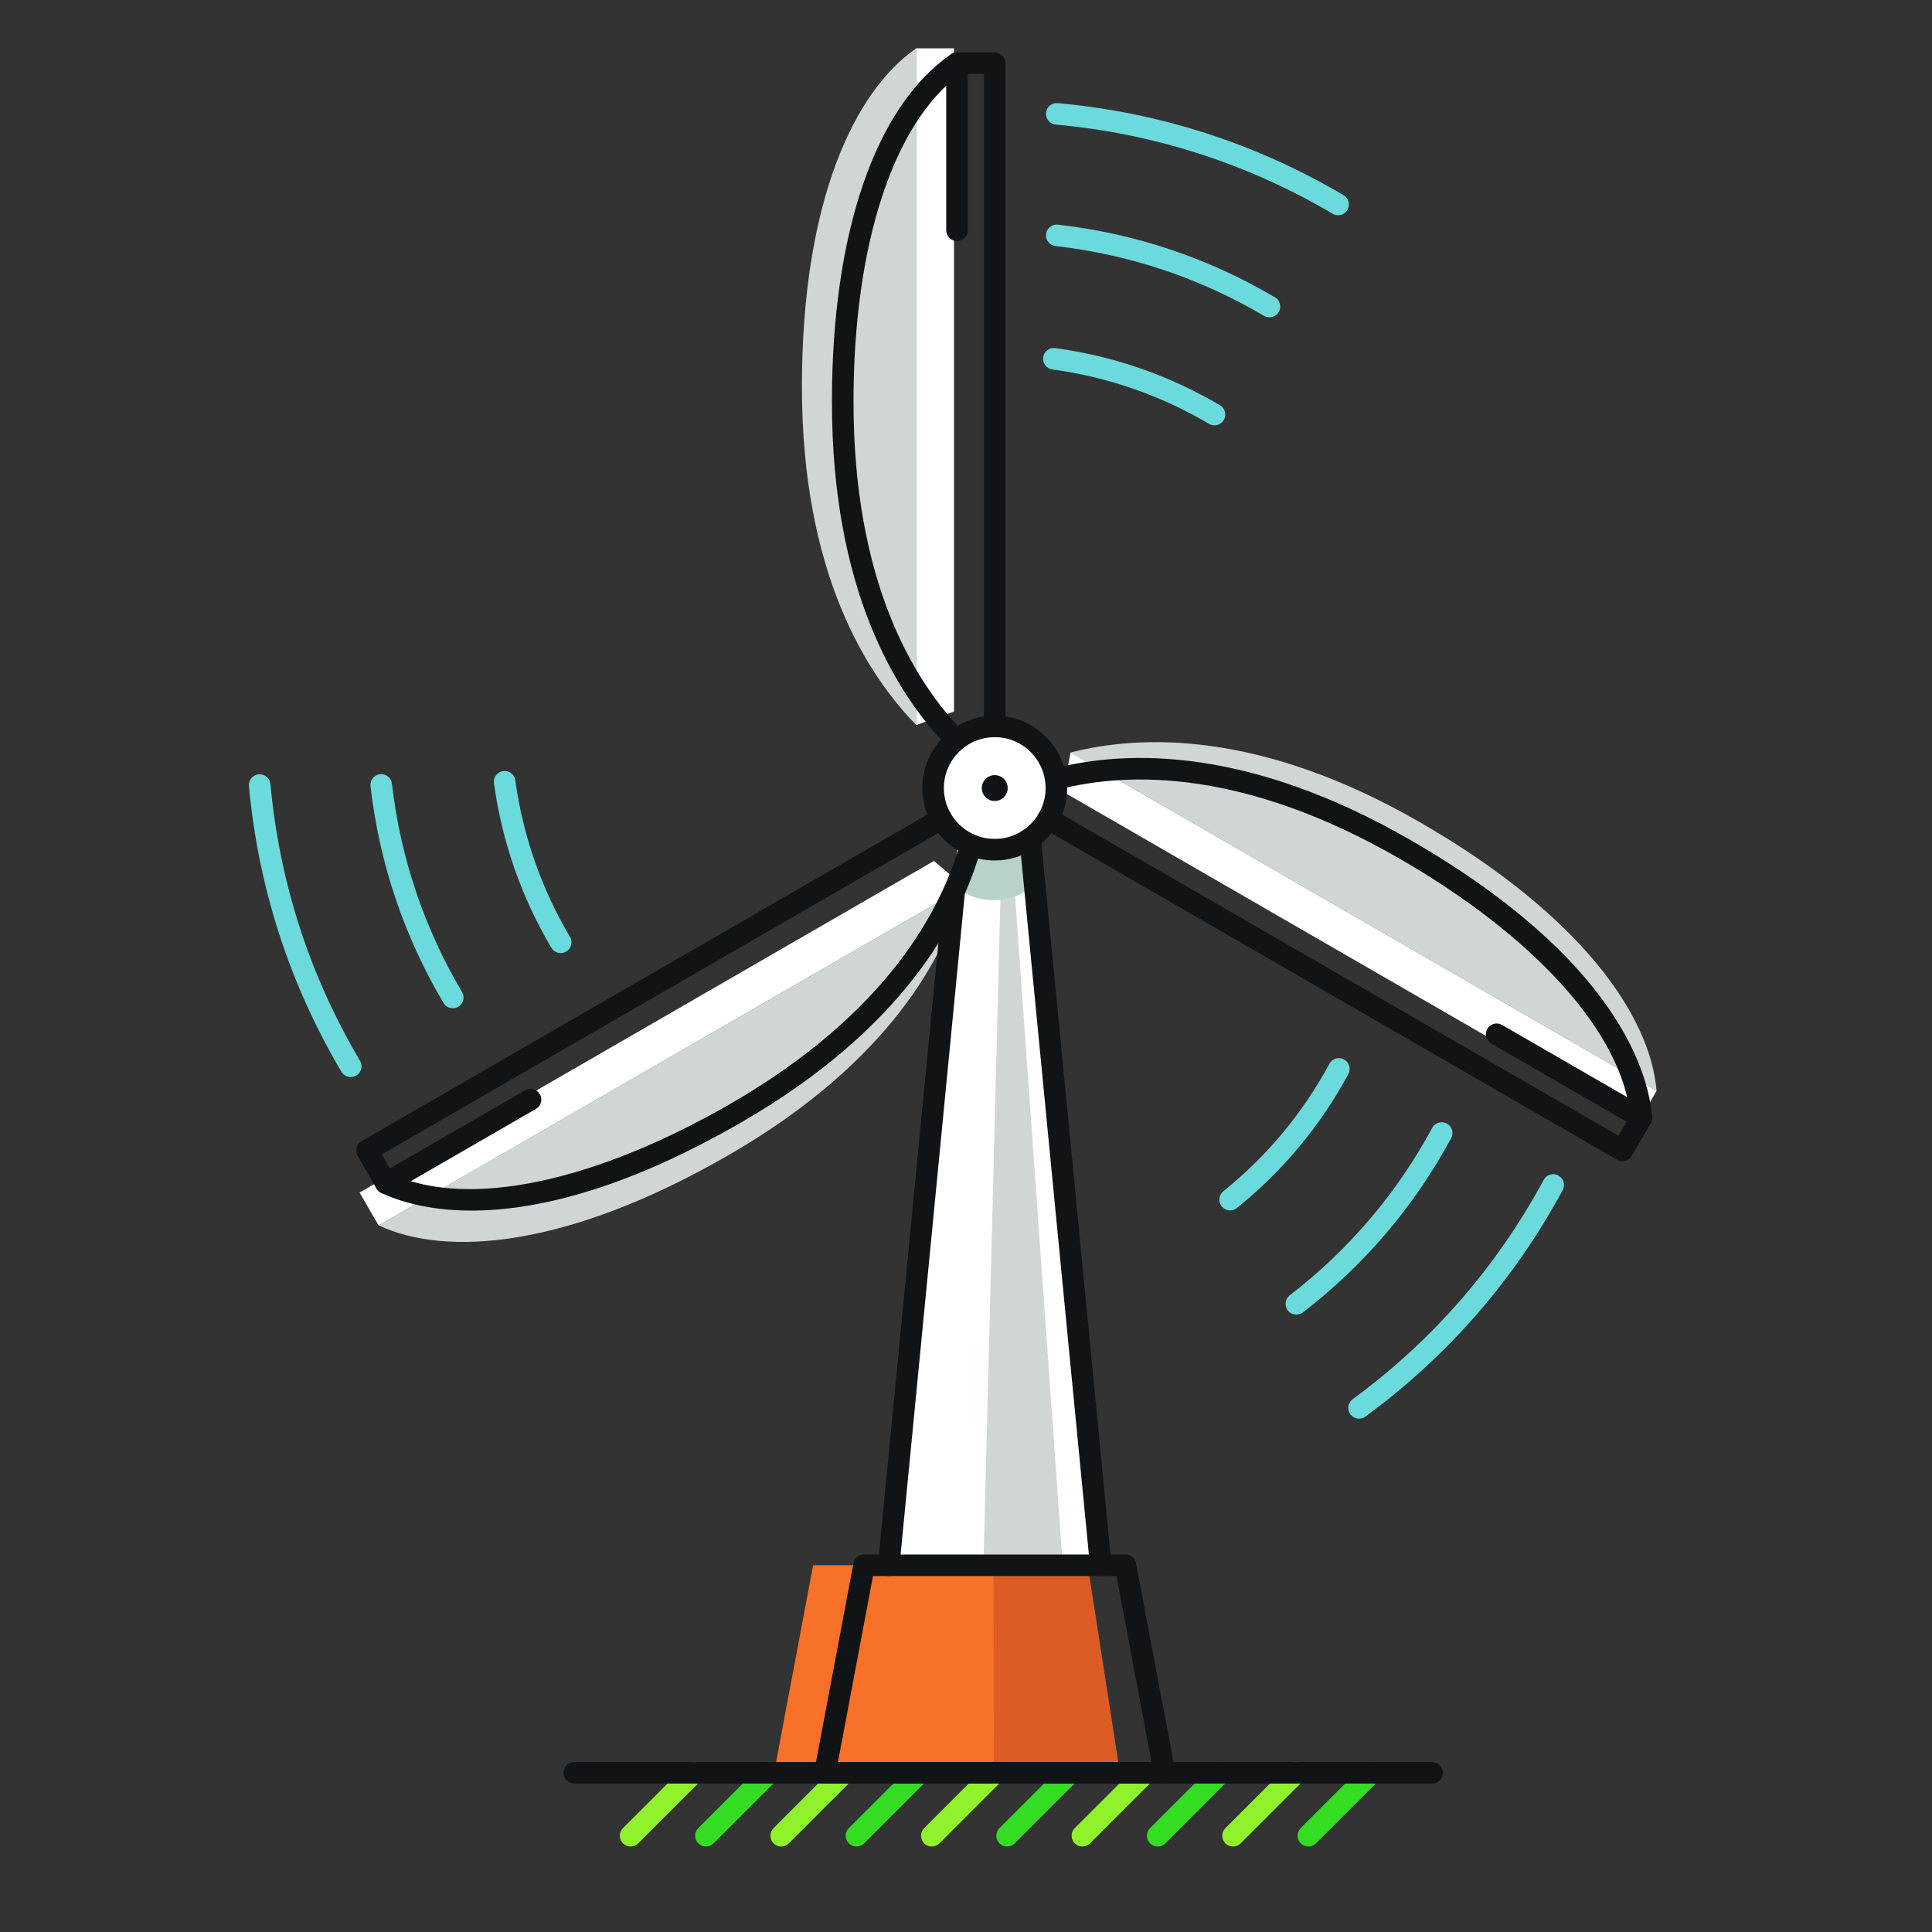 <?xml version="1.0" encoding="UTF-8"?>
<svg width="40px" height="40px" viewBox="0 0 40 40" version="1.1" xmlns="http://www.w3.org/2000/svg" xmlns:xlink="http://www.w3.org/1999/xlink">
    <rect x="0" y="0" width="40" height="40" fill="#333333" stroke="none"/>
    <!-- Generator: Sketch 56.2 (81672) - https://sketch.com -->
    <title>_40x40_transicion energética</title>
    <desc>Created with Sketch.</desc>
    <g id="_40x40_transicion-energética" stroke="none" stroke-width="1" fill="none" fill-rule="evenodd">
        <g id="Group-18" transform="translate(7, 13)">
            <g id="Group-17" transform="translate(0.2, 0.163)"></g>
        </g>
        <g id="Group-95" transform="translate(3, 1)">
            <path d="M16.298,15.316 C16.298,14.611 16.87,14.039 17.575,14.039 C18.28,14.039 18.851,14.611 18.851,15.316 C18.851,16.021 18.28,16.592 17.575,16.592 C16.87,16.592 16.298,16.021 16.298,15.316" id="Fill-17" fill="#FFFFFF"></path>
            <polygon id="Fill-19" fill="#FFFFFF" points="16.842 16.361 15.38 31.407 17.575 31.407 19.77 31.407 18.308 16.361"></polygon>
            <polygon id="Fill-21" fill="#D0D6D5" points="17.737 16.631 17.361 31.407 19.003 31.407 17.948 16.592"></polygon>
            <polygon id="Fill-23" fill="#F77128" points="13.835 31.406 13.026 35.703 16.542 35.703 20.057 35.703 19.248 31.406"></polygon>
            <polygon id="Fill-25" fill="#DD5C24" points="17.57 31.407 17.575 35.704 20.187 35.702 19.52 31.406"></polygon>
            <path d="M13.603,7.005 C13.603,10.871 14.945,12.96 15.967,14.008 L15.967,0.002 C14.703,0.878 13.603,3.139 13.603,7.005" id="Fill-27" fill="#D0D6D5"></path>
            <path d="M15.97,5.57999992e-05 C15.969,0.001 15.968,0.001 15.967,0.002 L15.967,14.008 C15.968,14.009 15.969,14.01 15.97,14.011 L16.751,13.731 L16.751,5.57999992e-05 L15.97,5.57999992e-05 Z" id="Fill-29" fill="#FFFFFF"></path>
            <path d="M12.086,22.914 C15.434,20.982 16.573,18.775 16.968,17.366 L4.839,24.369 C6.229,25.025 8.738,24.847 12.086,22.914" id="Fill-31" fill="#D0D6D5"></path>
            <path d="M4.836,24.367 C4.837,24.368 4.838,24.368 4.839,24.369 L16.968,17.366 C16.969,17.365 16.969,17.363 16.969,17.362 L16.337,16.825 L4.445,23.691 L4.836,24.367 Z" id="Fill-33" fill="#FFFFFF"></path>
            <path d="M26.414,16.033 C23.066,14.1 20.586,14.217 19.167,14.579 L31.297,21.582 C31.17,20.05 29.762,17.966 26.414,16.033" id="Fill-35" fill="#D0D6D5"></path>
            <path d="M31.297,21.585 C31.297,21.584 31.297,21.583 31.297,21.582 L19.168,14.579 C19.166,14.579 19.165,14.579 19.164,14.58 L19.015,15.396 L30.907,22.261 L31.297,21.585 Z" id="Fill-37" fill="#FFFFFF"></path>
            <path d="M16.748,17.332 C16.971,17.522 17.259,17.637 17.575,17.637 C17.891,17.637 18.179,17.522 18.402,17.332 L18.308,16.361 L16.842,16.361 L16.748,17.332 Z" id="Fill-39" fill="#B8D1CD"></path>
            <path d="M10.056,37.23 C9.999,37.23 9.942,37.209 9.898,37.165 C9.811,37.078 9.811,36.936 9.898,36.849 L11.201,35.546 C11.288,35.459 11.43,35.459 11.517,35.546 C11.604,35.633 11.604,35.774 11.517,35.862 L10.214,37.165 C10.17,37.209 10.113,37.23 10.056,37.23" id="Fill-41" fill="#90F22A"></path>
            <path d="M11.615,37.23 C11.558,37.23 11.501,37.209 11.457,37.165 C11.37,37.078 11.37,36.936 11.457,36.849 L12.76,35.546 C12.847,35.459 12.989,35.459 13.076,35.546 C13.163,35.633 13.163,35.774 13.076,35.862 L11.773,37.165 C11.729,37.209 11.672,37.23 11.615,37.23" id="Fill-43" fill="#34DD22"></path>
            <path d="M13.174,37.23 C13.117,37.23 13.06,37.209 13.016,37.165 C12.929,37.078 12.929,36.936 13.016,36.849 L14.319,35.546 C14.406,35.459 14.548,35.459 14.635,35.546 C14.722,35.633 14.722,35.774 14.635,35.862 L13.332,37.165 C13.288,37.209 13.231,37.23 13.174,37.23" id="Fill-45" fill="#90F22A"></path>
            <path d="M14.733,37.23 C14.676,37.23 14.619,37.209 14.575,37.165 C14.488,37.078 14.488,36.936 14.575,36.849 L15.878,35.546 C15.965,35.459 16.107,35.459 16.194,35.546 C16.281,35.633 16.281,35.774 16.194,35.862 L14.891,37.165 C14.847,37.209 14.79,37.23 14.733,37.23" id="Fill-47" fill="#34DD22"></path>
            <path d="M16.292,37.23 C16.235,37.23 16.178,37.209 16.134,37.165 C16.047,37.078 16.047,36.936 16.134,36.849 L17.437,35.546 C17.524,35.459 17.666,35.459 17.753,35.546 C17.84,35.633 17.84,35.774 17.753,35.862 L16.45,37.165 C16.406,37.209 16.349,37.23 16.292,37.23" id="Fill-49" fill="#90F22A"></path>
            <path d="M17.851,37.23 C17.794,37.23 17.737,37.209 17.693,37.165 C17.606,37.078 17.606,36.936 17.693,36.849 L18.997,35.546 C19.084,35.459 19.225,35.459 19.312,35.546 C19.399,35.633 19.399,35.774 19.312,35.862 L18.009,37.165 C17.965,37.209 17.908,37.23 17.851,37.23" id="Fill-51" fill="#34DD22"></path>
            <path d="M19.41,37.23 C19.353,37.23 19.296,37.209 19.252,37.165 C19.165,37.078 19.165,36.936 19.252,36.849 L20.556,35.546 C20.643,35.459 20.784,35.459 20.871,35.546 C20.958,35.633 20.958,35.774 20.871,35.862 L19.568,37.165 C19.524,37.209 19.467,37.23 19.41,37.23" id="Fill-53" fill="#90F22A"></path>
            <path d="M20.969,37.23 C20.912,37.23 20.855,37.209 20.812,37.165 C20.724,37.078 20.724,36.936 20.812,36.849 L22.115,35.546 C22.202,35.459 22.343,35.459 22.43,35.546 C22.517,35.633 22.517,35.774 22.43,35.862 L21.127,37.165 C21.083,37.209 21.026,37.23 20.969,37.23" id="Fill-55" fill="#34DD22"></path>
            <path d="M22.528,37.23 C22.471,37.23 22.414,37.209 22.371,37.165 C22.283,37.078 22.283,36.936 22.371,36.849 L23.674,35.546 C23.761,35.459 23.902,35.459 23.989,35.546 C24.077,35.633 24.077,35.774 23.989,35.862 L22.686,37.165 C22.643,37.209 22.586,37.23 22.528,37.23" id="Fill-57" fill="#90F22A"></path>
            <path d="M24.087,37.23 C24.03,37.23 23.973,37.209 23.93,37.165 C23.843,37.078 23.843,36.936 23.93,36.849 L25.233,35.546 C25.32,35.459 25.461,35.459 25.548,35.546 C25.636,35.633 25.636,35.774 25.548,35.862 L24.245,37.165 C24.202,37.209 24.145,37.23 24.087,37.23" id="Fill-59" fill="#34DD22"></path>
            <path d="M26.65,35.927 L8.89,35.927 C8.767,35.927 8.667,35.827 8.667,35.704 C8.667,35.581 8.767,35.481 8.89,35.481 L26.65,35.481 C26.773,35.481 26.873,35.581 26.873,35.704 C26.873,35.827 26.773,35.927 26.65,35.927" id="Fill-61" fill="#111416"></path>
            <path d="M17.595,14.262 C17.014,14.262 16.542,14.735 16.542,15.316 C16.542,15.896 17.014,16.369 17.595,16.369 C18.176,16.369 18.648,15.896 18.648,15.316 C18.648,14.735 18.176,14.262 17.595,14.262 M17.595,16.815 C16.768,16.815 16.095,16.143 16.095,15.316 C16.095,14.489 16.768,13.816 17.595,13.816 C18.422,13.816 19.095,14.489 19.095,15.316 C19.095,16.143 18.422,16.815 17.595,16.815" id="Fill-63" fill="#111416"></path>
            <path d="M17.863,15.316 C17.863,15.464 17.743,15.584 17.595,15.584 C17.447,15.584 17.327,15.464 17.327,15.316 C17.327,15.168 17.447,15.048 17.595,15.048 C17.743,15.048 17.863,15.168 17.863,15.316" id="Fill-65" fill="#111416"></path>
            <path d="M19.79,31.63 L15.4,31.63 C15.337,31.63 15.277,31.604 15.235,31.557 C15.193,31.511 15.172,31.448 15.178,31.386 L16.53,17.473 C16.542,17.35 16.652,17.26 16.774,17.272 C16.897,17.284 16.986,17.393 16.974,17.516 L15.646,31.184 L19.544,31.184 L18.106,16.382 C18.094,16.26 18.184,16.151 18.306,16.139 C18.429,16.127 18.538,16.217 18.55,16.339 L20.012,31.386 C20.018,31.448 19.998,31.511 19.955,31.557 C19.913,31.604 19.853,31.63 19.79,31.63" id="Fill-67" fill="#111416"></path>
            <path d="M21.111,35.927 L14.08,35.927 C14.013,35.927 13.95,35.897 13.908,35.846 C13.866,35.795 13.848,35.728 13.86,35.662 L14.67,31.366 C14.689,31.26 14.782,31.184 14.889,31.184 L15.4,31.184 C15.524,31.184 15.624,31.284 15.624,31.407 C15.624,31.53 15.524,31.63 15.4,31.63 L15.074,31.63 L14.349,35.481 L20.841,35.481 L20.116,31.63 L19.79,31.63 C19.667,31.63 19.567,31.53 19.567,31.407 C19.567,31.284 19.667,31.184 19.79,31.184 L20.301,31.184 C20.409,31.184 20.501,31.26 20.521,31.366 L21.33,35.662 C21.342,35.728 21.325,35.795 21.282,35.846 C21.24,35.897 21.177,35.927 21.111,35.927" id="Fill-69" fill="#111416"></path>
            <path d="M16.791,14.539 C16.733,14.539 16.675,14.516 16.631,14.472 C15.533,13.349 14.224,11.195 14.224,7.313 C14.224,3.827 15.122,1.206 16.687,0.124 C16.724,0.099 16.769,0.085 16.814,0.085 L17.595,0.085 C17.718,0.085 17.818,0.185 17.818,0.308 L17.818,14.039 C17.818,14.162 17.718,14.262 17.595,14.262 C17.472,14.262 17.372,14.162 17.372,14.039 L17.372,0.531 L16.885,0.531 C15.497,1.542 14.671,4.068 14.671,7.313 C14.671,11.044 15.91,13.096 16.951,14.16 C17.037,14.248 17.035,14.389 16.947,14.475 C16.904,14.518 16.847,14.539 16.791,14.539" id="Fill-71" fill="#111416"></path>
            <path d="M16.814,3.991 C16.691,3.991 16.591,3.891 16.591,3.768 L16.591,0.308 C16.591,0.185 16.691,0.085 16.814,0.085 C16.937,0.085 17.037,0.185 17.037,0.308 L17.037,3.768 C17.037,3.891 16.937,3.991 16.814,3.991" id="Fill-73" fill="#111416"></path>
            <path d="M6.762,24.064 C5.848,24.064 5.235,23.859 4.893,23.698 C4.852,23.678 4.818,23.647 4.795,23.608 L4.405,22.931 C4.375,22.88 4.367,22.819 4.383,22.762 C4.398,22.704 4.435,22.656 4.487,22.626 L16.378,15.761 C16.485,15.699 16.621,15.736 16.683,15.842 C16.745,15.949 16.708,16.086 16.601,16.147 L4.903,22.901 L5.147,23.323 C6.716,24.02 9.317,23.472 12.127,21.85 C15.324,20.004 16.479,17.886 16.886,16.434 C16.919,16.316 17.042,16.246 17.161,16.28 C17.28,16.313 17.349,16.436 17.316,16.555 C16.887,18.087 15.677,20.316 12.35,22.236 C9.862,23.673 8.025,24.064 6.762,24.064" id="Fill-75" fill="#111416"></path>
            <path d="M4.989,23.719 C4.912,23.719 4.837,23.679 4.795,23.608 C4.734,23.501 4.77,23.364 4.877,23.303 L7.873,21.573 C7.98,21.511 8.116,21.548 8.178,21.655 C8.24,21.761 8.203,21.898 8.096,21.959 L5.1,23.689 C5.065,23.71 5.027,23.719 4.989,23.719" id="Fill-77" fill="#111416"></path>
            <path d="M30.592,23.043 C30.553,23.043 30.515,23.033 30.481,23.013 L18.589,16.147 C18.482,16.086 18.446,15.949 18.507,15.842 C18.569,15.736 18.705,15.699 18.812,15.761 L30.511,22.515 L30.754,22.093 C30.573,20.386 28.799,18.407 25.988,16.784 C22.766,14.924 20.37,14.974 18.927,15.343 C18.807,15.374 18.686,15.302 18.655,15.182 C18.625,15.063 18.697,14.941 18.816,14.911 C20.34,14.521 22.859,14.462 26.211,16.397 C30.499,18.873 31.132,21.228 31.205,22.125 C31.209,22.17 31.199,22.215 31.176,22.255 L30.785,22.931 C30.756,22.982 30.707,23.02 30.65,23.035 C30.631,23.04 30.612,23.043 30.592,23.043" id="Fill-79" fill="#111416"></path>
            <path d="M30.983,22.366 C30.945,22.366 30.906,22.357 30.871,22.336 L27.875,20.606 C27.768,20.545 27.732,20.408 27.793,20.302 C27.855,20.195 27.991,20.158 28.098,20.22 L31.094,21.95 C31.201,22.011 31.238,22.148 31.176,22.255 C31.135,22.326 31.06,22.366 30.983,22.366" id="Fill-81" fill="#111416"></path>
            <path d="M24.704,3.456 C24.665,3.456 24.626,3.446 24.591,3.425 C22.827,2.386 20.899,1.765 18.858,1.579 C18.736,1.568 18.645,1.46 18.656,1.337 C18.667,1.214 18.776,1.123 18.899,1.135 C21.005,1.326 22.997,1.967 24.817,3.041 C24.924,3.103 24.959,3.24 24.896,3.346 C24.855,3.417 24.78,3.456 24.704,3.456" id="Fill-83" fill="#6BDADD"></path>
            <path d="M23.282,5.57 C23.244,5.57 23.205,5.56 23.169,5.539 C21.839,4.755 20.387,4.269 18.853,4.094 C18.731,4.08 18.643,3.97 18.657,3.847 C18.671,3.725 18.782,3.637 18.904,3.651 C20.5,3.833 22.012,4.339 23.396,5.155 C23.502,5.217 23.537,5.354 23.475,5.46 C23.433,5.531 23.359,5.57 23.282,5.57" id="Fill-85" fill="#6BDADD"></path>
            <path d="M22.145,7.806 C22.106,7.806 22.067,7.796 22.031,7.775 C21.031,7.185 19.94,6.806 18.789,6.649 C18.667,6.632 18.581,6.52 18.598,6.398 C18.615,6.275 18.728,6.19 18.849,6.207 C20.059,6.372 21.206,6.77 22.258,7.39 C22.364,7.453 22.4,7.59 22.337,7.696 C22.295,7.767 22.221,7.806 22.145,7.806" id="Fill-87" fill="#6BDADD"></path>
            <path d="M29.042,23.343 C29.009,23.363 28.981,23.392 28.961,23.428 C27.988,25.229 26.657,26.757 25.006,27.969 C24.906,28.042 24.885,28.182 24.958,28.281 C25.031,28.38 25.171,28.402 25.27,28.329 C26.975,27.077 28.349,25.5 29.354,23.64 C29.413,23.532 29.372,23.397 29.264,23.338 C29.192,23.299 29.108,23.304 29.042,23.343" id="Fill-89" fill="#6BDADD"></path>
            <path d="M5.214,15.666 C5.181,15.686 5.153,15.715 5.133,15.751 C4.16,17.552 2.829,19.08 1.177,20.292 C1.078,20.365 1.057,20.505 1.129,20.604 C1.202,20.704 1.343,20.725 1.442,20.652 C3.147,19.4 4.521,17.823 5.526,15.964 C5.584,15.855 5.544,15.72 5.435,15.661 C5.363,15.622 5.279,15.627 5.214,15.666" id="Fill-89" fill="#6BDADD" transform="translate(3.319, 18.165) rotate(121) translate(-3.319, -18.165) "></path>
            <path d="M26.733,22.267 C26.7,22.287 26.672,22.316 26.652,22.352 C25.918,23.71 24.926,24.876 23.703,25.818 C23.605,25.893 23.587,26.033 23.662,26.131 C23.737,26.229 23.878,26.246 23.975,26.172 C25.248,25.192 26.281,23.978 27.045,22.564 C27.104,22.456 27.063,22.32 26.955,22.262 C26.883,22.223 26.799,22.228 26.733,22.267" id="Fill-91" fill="#6BDADD"></path>
            <path d="M7.022,15.491 C6.989,15.511 6.961,15.54 6.942,15.576 C6.208,16.934 5.215,18.101 3.992,19.042 C3.894,19.117 3.876,19.258 3.951,19.355 C4.027,19.453 4.167,19.47 4.264,19.396 C5.538,18.416 6.57,17.202 7.334,15.788 C7.393,15.68 7.352,15.545 7.244,15.486 C7.172,15.447 7.088,15.452 7.022,15.491" id="Fill-91" fill="#6BDADD" transform="translate(5.633, 17.451) rotate(121) translate(-5.633, -17.451) "></path>
            <path d="M24.604,20.94 C24.572,20.96 24.543,20.989 24.524,21.025 C23.971,22.047 23.233,22.935 22.328,23.664 C22.232,23.741 22.217,23.881 22.295,23.977 C22.372,24.073 22.513,24.088 22.608,24.011 C23.559,23.245 24.336,22.312 24.916,21.237 C24.975,21.128 24.935,20.993 24.826,20.935 C24.754,20.896 24.67,20.9 24.604,20.94" id="Fill-93" fill="#6BDADD"></path>
            <path d="M9.038,15.304 C9.005,15.324 8.977,15.353 8.957,15.389 C8.405,16.411 7.666,17.299 6.762,18.028 C6.666,18.105 6.651,18.246 6.728,18.342 C6.806,18.438 6.947,18.452 7.042,18.375 C7.993,17.609 8.769,16.676 9.35,15.601 C9.408,15.493 9.368,15.357 9.26,15.299 C9.188,15.26 9.103,15.265 9.038,15.304" id="Fill-93" fill="#6BDADD" transform="translate(8.028, 16.848) rotate(121) translate(-8.028, -16.848) "></path>
        </g>
    </g>
</svg>